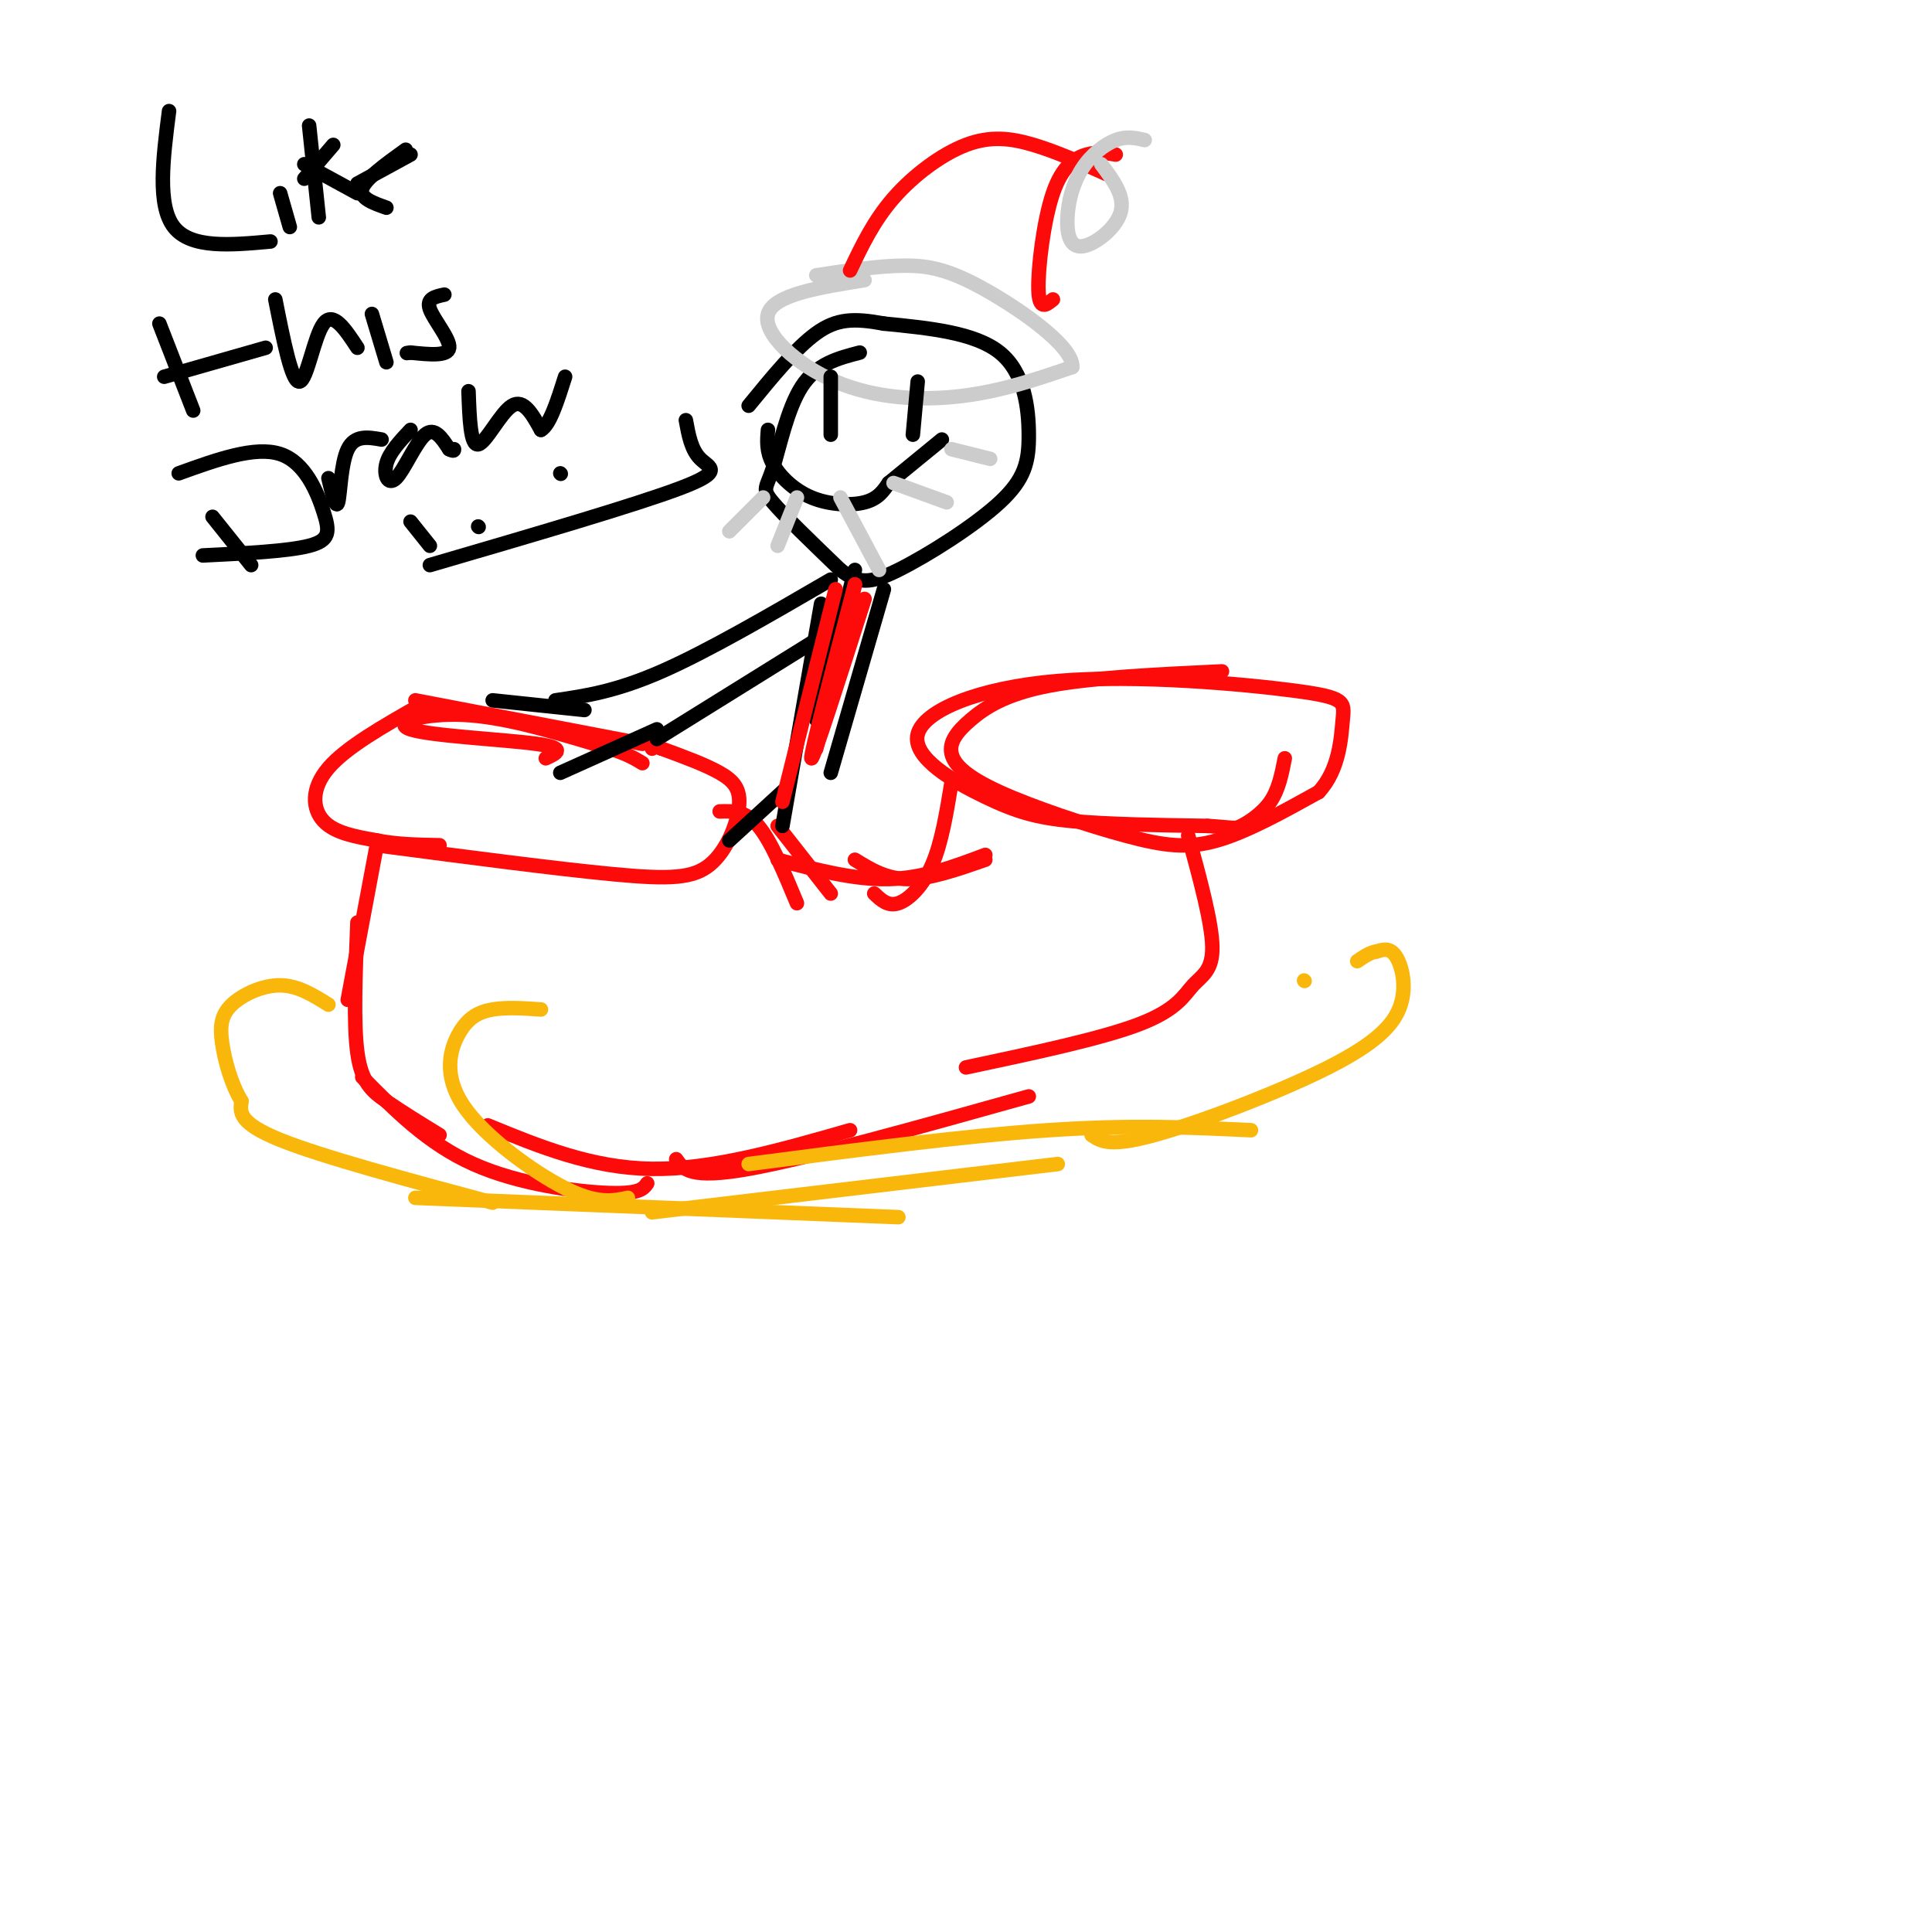 <svg viewBox='0 0 400 400' version='1.1' xmlns='http://www.w3.org/2000/svg' xmlns:xlink='http://www.w3.org/1999/xlink'><g fill='none' stroke='#FD0A0A' stroke-width='3' stroke-linecap='round' stroke-linejoin='round'><path d='M113,157c2.262,-1.054 4.524,-2.107 -2,-3c-6.524,-0.893 -21.833,-1.625 -26,-3c-4.167,-1.375 2.810,-3.393 11,-3c8.190,0.393 17.595,3.196 27,6'/><path d='M123,154c6.167,1.667 8.083,2.833 10,4'/><path d='M86,145c0.000,0.000 47.000,9.000 47,9'/><path d='M87,146c-7.667,4.356 -15.333,8.711 -19,13c-3.667,4.289 -3.333,8.511 -1,11c2.333,2.489 6.667,3.244 11,4'/><path d='M78,174c4.000,0.833 8.500,0.917 13,1'/><path d='M78,175c18.640,2.447 37.279,4.893 49,6c11.721,1.107 16.523,0.874 20,-2c3.477,-2.874 5.628,-8.389 6,-12c0.372,-3.611 -1.037,-5.317 -4,-7c-2.963,-1.683 -7.482,-3.341 -12,-5'/><path d='M137,155c-2.333,-0.833 -2.167,-0.417 -2,0'/><path d='M78,175c0.000,0.000 -6.000,32.000 -6,32'/><path d='M74,191c-0.422,10.444 -0.844,20.889 0,27c0.844,6.111 2.956,7.889 6,10c3.044,2.111 7.022,4.556 11,7'/><path d='M75,223c6.778,6.889 13.556,13.778 23,18c9.444,4.222 21.556,5.778 28,6c6.444,0.222 7.222,-0.889 8,-2'/><path d='M101,233c10.750,4.417 21.500,8.833 34,9c12.500,0.167 26.750,-3.917 41,-8'/><path d='M140,240c1.417,2.083 2.833,4.167 15,2c12.167,-2.167 35.083,-8.583 58,-15'/><path d='M149,168c2.667,-0.083 5.333,-0.167 8,3c2.667,3.167 5.333,9.583 8,16'/><path d='M161,171c0.000,0.000 11.000,14.000 11,14'/><path d='M161,178c7.917,2.083 15.833,4.167 23,4c7.167,-0.167 13.583,-2.583 20,-5'/><path d='M177,178c3.250,2.000 6.500,4.000 11,4c4.500,0.000 10.250,-2.000 16,-4'/><path d='M181,185c1.422,1.356 2.844,2.711 5,2c2.156,-0.711 5.044,-3.489 7,-8c1.956,-4.511 2.978,-10.756 4,-17'/><path d='M253,139c-13.558,0.640 -27.116,1.281 -36,3c-8.884,1.719 -13.094,4.517 -16,7c-2.906,2.483 -4.508,4.652 -4,7c0.508,2.348 3.126,4.877 10,8c6.874,3.123 18.005,6.841 26,9c7.995,2.159 12.856,2.760 19,1c6.144,-1.760 13.572,-5.880 21,-10'/><path d='M273,164c4.330,-4.647 4.655,-11.265 5,-15c0.345,-3.735 0.708,-4.588 -10,-6c-10.708,-1.412 -32.488,-3.384 -49,-2c-16.512,1.384 -27.756,6.124 -29,11c-1.244,4.876 7.511,9.890 14,13c6.489,3.110 10.711,4.317 18,5c7.289,0.683 17.644,0.841 28,1'/><path d='M250,171c5.595,0.345 5.583,0.708 7,0c1.417,-0.708 4.262,-2.488 6,-5c1.738,-2.512 2.369,-5.756 3,-9'/><path d='M246,173c2.452,9.000 4.905,18.000 5,23c0.095,5.000 -2.167,6.000 -4,8c-1.833,2.000 -3.238,5.000 -11,8c-7.762,3.000 -21.881,6.000 -36,9'/></g>
<g fill='none' stroke='#F9B70B' stroke-width='3' stroke-linecap='round' stroke-linejoin='round'><path d='M86,248c0.000,0.000 100.000,4.000 100,4'/><path d='M135,251c0.000,0.000 84.000,-10.000 84,-10'/><path d='M155,241c22.333,-2.917 44.667,-5.833 62,-7c17.333,-1.167 29.667,-0.583 42,0'/><path d='M130,248c-3.187,0.665 -6.373,1.330 -13,-2c-6.627,-3.330 -16.694,-10.656 -21,-17c-4.306,-6.344 -2.852,-11.708 -1,-15c1.852,-3.292 4.100,-4.512 7,-5c2.900,-0.488 6.450,-0.244 10,0'/><path d='M102,249c-17.667,-4.750 -35.333,-9.500 -44,-13c-8.667,-3.500 -8.333,-5.750 -8,-8'/><path d='M50,228c-2.137,-3.547 -3.480,-8.415 -4,-12c-0.520,-3.585 -0.217,-5.888 2,-8c2.217,-2.112 6.348,-4.032 10,-4c3.652,0.032 6.826,2.016 10,4'/><path d='M226,235c1.874,1.270 3.748,2.539 13,0c9.252,-2.539 25.882,-8.887 36,-14c10.118,-5.113 13.724,-8.992 15,-13c1.276,-4.008 0.222,-8.145 -1,-10c-1.222,-1.855 -2.611,-1.427 -4,-1'/><path d='M285,197c-1.333,0.167 -2.667,1.083 -4,2'/><path d='M270,203c0.000,0.000 0.100,0.100 0.1,0.1'/></g>
<g fill='none' stroke='#000000' stroke-width='3' stroke-linecap='round' stroke-linejoin='round'><path d='M178,73c-4.476,1.161 -8.952,2.321 -12,7c-3.048,4.679 -4.667,12.875 -6,17c-1.333,4.125 -2.381,4.179 0,7c2.381,2.821 8.190,8.411 14,14'/><path d='M174,118c3.712,2.856 5.992,2.994 12,0c6.008,-2.994 15.744,-9.122 21,-14c5.256,-4.878 6.030,-8.506 6,-14c-0.030,-5.494 -0.866,-12.856 -6,-17c-5.134,-4.144 -14.567,-5.072 -24,-6'/><path d='M183,67c-6.222,-1.156 -9.778,-1.044 -14,2c-4.222,3.044 -9.111,9.022 -14,15'/><path d='M177,118c0.000,0.000 -8.000,31.000 -8,31'/><path d='M183,122c0.000,0.000 -11.000,38.000 -11,38'/><path d='M170,125c0.000,0.000 -8.000,46.000 -8,46'/><path d='M163,163c0.000,0.000 -12.000,11.000 -12,11'/><path d='M173,130c0.000,0.000 -37.000,23.000 -37,23'/><path d='M172,120c-12.750,7.417 -25.500,14.833 -35,19c-9.500,4.167 -15.750,5.083 -22,6'/></g>
<g fill='none' stroke='#FD0A0A' stroke-width='3' stroke-linecap='round' stroke-linejoin='round'><path d='M173,122c0.000,0.000 -11.000,44.000 -11,44'/><path d='M179,124c-5.333,16.750 -10.667,33.500 -11,33c-0.333,-0.500 4.333,-18.250 9,-36'/><path d='M177,121c0.167,-0.333 -3.917,16.833 -8,34'/></g>
<g fill='none' stroke='#CCCCCC' stroke-width='3' stroke-linecap='round' stroke-linejoin='round'><path d='M179,58c-9.399,1.500 -18.798,3.000 -20,7c-1.202,4.000 5.792,10.500 14,14c8.208,3.500 17.631,4.000 26,3c8.369,-1.000 15.685,-3.500 23,-6'/><path d='M222,76c0.286,-4.226 -10.500,-11.792 -18,-16c-7.500,-4.208 -11.714,-5.060 -17,-5c-5.286,0.060 -11.643,1.030 -18,2'/></g>
<g fill='none' stroke='#FD0A0A' stroke-width='3' stroke-linecap='round' stroke-linejoin='round'><path d='M176,56c2.435,-5.131 4.869,-10.262 9,-15c4.131,-4.738 9.958,-9.083 15,-11c5.042,-1.917 9.298,-1.405 14,0c4.702,1.405 9.851,3.702 15,6'/><path d='M218,62c-1.435,1.179 -2.869,2.357 -3,-2c-0.131,-4.357 1.042,-14.250 3,-20c1.958,-5.750 4.702,-7.357 7,-8c2.298,-0.643 4.149,-0.321 6,0'/></g>
<g fill='none' stroke='#CCCCCC' stroke-width='3' stroke-linecap='round' stroke-linejoin='round'><path d='M237,29c-1.840,-0.435 -3.679,-0.871 -6,0c-2.321,0.871 -5.122,3.048 -7,6c-1.878,2.952 -2.833,6.678 -3,10c-0.167,3.322 0.455,6.241 3,6c2.545,-0.241 7.013,-3.640 8,-7c0.987,-3.360 -1.506,-6.680 -4,-10'/></g>
<g fill='none' stroke='#000000' stroke-width='3' stroke-linecap='round' stroke-linejoin='round'><path d='M172,78c0.000,0.000 0.000,12.000 0,12'/><path d='M190,79c0.000,0.000 -1.000,11.000 -1,11'/><path d='M159,89c-0.185,2.220 -0.369,4.440 1,7c1.369,2.560 4.292,5.458 8,7c3.708,1.542 8.202,1.726 11,1c2.798,-0.726 3.899,-2.363 5,-4'/><path d='M184,100c2.667,-2.167 6.833,-5.583 11,-9'/></g>
<g fill='none' stroke='#CCCCCC' stroke-width='3' stroke-linecap='round' stroke-linejoin='round'><path d='M158,103c0.000,0.000 -7.000,7.000 -7,7'/><path d='M165,103c0.000,0.000 -4.000,10.000 -4,10'/><path d='M174,103c0.000,0.000 8.000,15.000 8,15'/><path d='M185,100c0.000,0.000 11.000,4.000 11,4'/><path d='M197,93c0.000,0.000 8.000,2.000 8,2'/></g>
<g fill='none' stroke='#000000' stroke-width='3' stroke-linecap='round' stroke-linejoin='round'><path d='M136,151c0.000,0.000 -20.000,9.000 -20,9'/><path d='M121,147c0.000,0.000 -19.000,-2.000 -19,-2'/><path d='M35,23c-1.250,9.750 -2.500,19.500 1,24c3.500,4.500 11.750,3.750 20,3'/><path d='M58,40c0.000,0.000 2.000,7.000 2,7'/><path d='M64,26c0.000,0.000 2.000,19.000 2,19'/><path d='M63,37c0.000,0.000 6.000,-7.000 6,-7'/><path d='M63,34c0.000,0.000 11.000,6.000 11,6'/><path d='M74,38c0.000,0.000 11.000,-6.000 11,-6'/><path d='M84,31c-4.167,3.000 -8.333,6.000 -9,8c-0.667,2.000 2.167,3.000 5,4'/><path d='M33,67c0.000,0.000 7.000,18.000 7,18'/><path d='M34,78c0.000,0.000 21.000,-6.000 21,-6'/><path d='M57,62c1.711,8.622 3.422,17.244 5,17c1.578,-0.244 3.022,-9.356 5,-12c1.978,-2.644 4.489,1.178 7,5'/><path d='M77,65c0.000,0.000 3.000,10.000 3,10'/><path d='M92,61c-1.889,0.400 -3.778,0.800 -3,3c0.778,2.200 4.222,6.200 4,8c-0.222,1.800 -4.111,1.400 -8,1'/><path d='M85,73c-1.333,0.167 -0.667,0.083 0,0'/><path d='M44,107c0.000,0.000 8.000,10.000 8,10'/><path d='M37,98c7.899,-2.851 15.798,-5.702 21,-4c5.202,1.702 7.708,7.958 9,12c1.292,4.042 1.369,5.869 -3,7c-4.369,1.131 -13.185,1.565 -22,2'/><path d='M68,99c0.778,3.289 1.556,6.578 2,5c0.444,-1.578 0.556,-8.022 2,-11c1.444,-2.978 4.222,-2.489 7,-2'/><path d='M85,89c-2.190,2.333 -4.381,4.667 -5,7c-0.619,2.333 0.333,4.667 2,3c1.667,-1.667 4.048,-7.333 6,-9c1.952,-1.667 3.476,0.667 5,3'/><path d='M93,93c1.000,0.500 1.000,0.250 1,0'/><path d='M97,81c0.200,5.644 0.400,11.289 2,11c1.600,-0.289 4.600,-6.511 7,-8c2.400,-1.489 4.200,1.756 6,5'/><path d='M112,89c1.833,-1.000 3.417,-6.000 5,-11'/><path d='M99,109c0.000,0.000 0.100,0.100 0.1,0.1'/><path d='M116,98c0.000,0.000 0.100,0.100 0.1,0.1'/><path d='M89,117c21.444,-6.267 42.889,-12.533 52,-16c9.111,-3.467 5.889,-4.133 4,-6c-1.889,-1.867 -2.444,-4.933 -3,-8'/><path d='M85,108c0.000,0.000 4.000,5.000 4,5'/></g>
</svg>